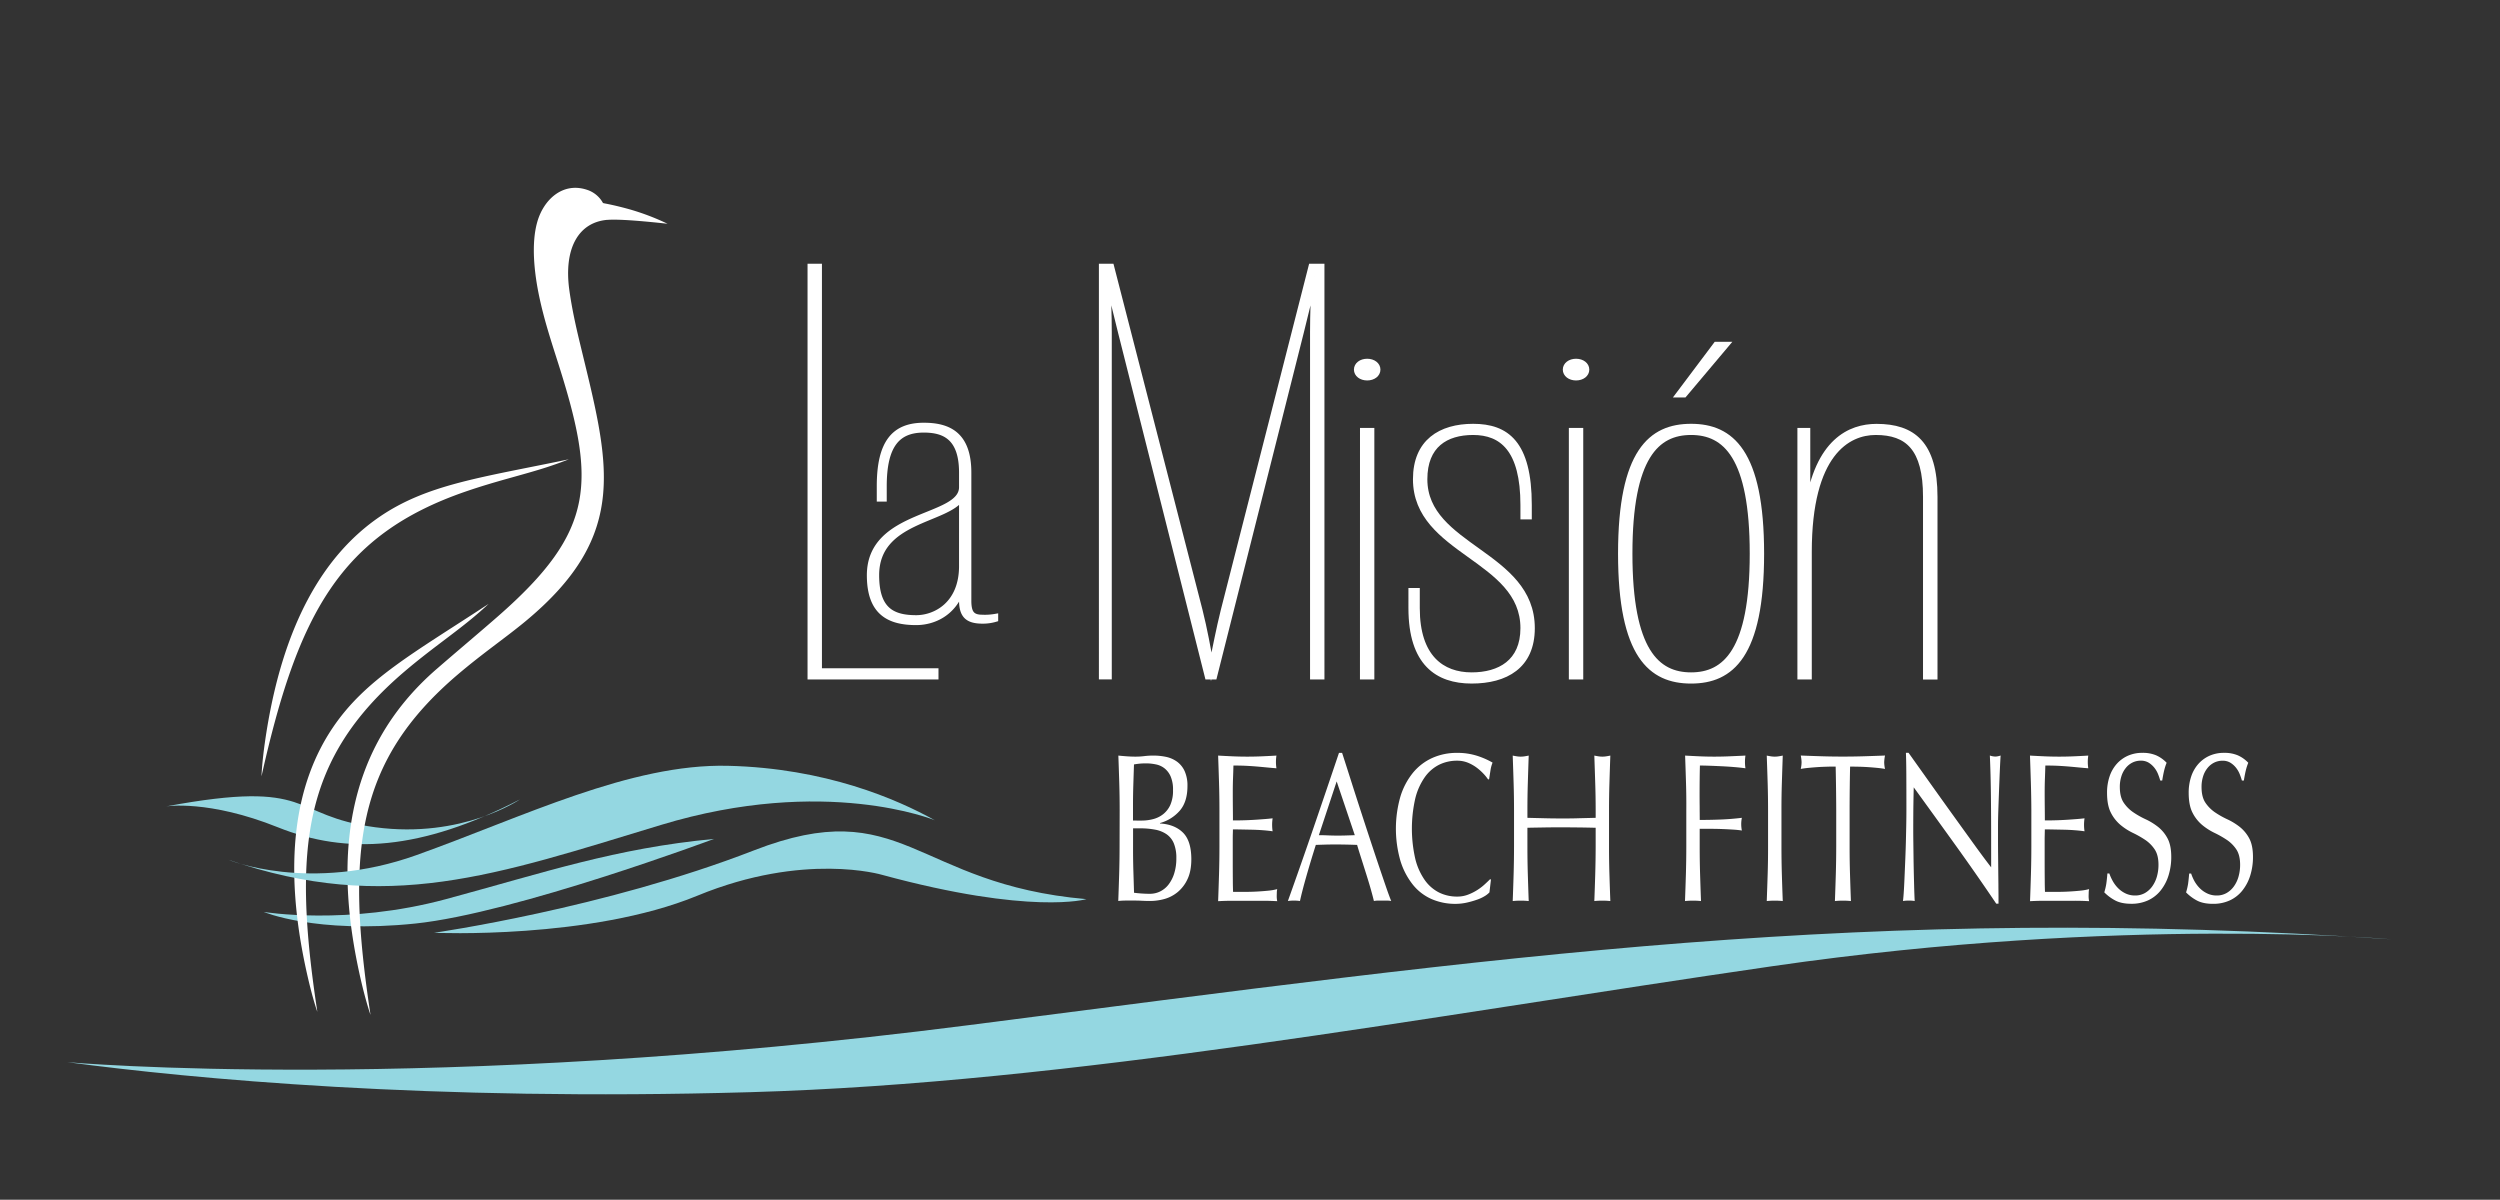 <svg id="Layer_1" data-name="Layer 1" xmlns="http://www.w3.org/2000/svg" xmlns:xlink="http://www.w3.org/1999/xlink" viewBox="0 0 1886.36 905.24"><rect x="0" y="0" width="1886.36" height="905.24" fill="#333333" stroke="none"/><defs><style>.cls-1{fill:none;}.cls-2{fill:#94d7e1;}.cls-3{clip-path:url(#clip-path);}.cls-4{clip-path:url(#clip-path-2);}.cls-5,.cls-6,.cls-7{fill:#fff;}.cls-5{fill-rule:evenodd;}.cls-7{stroke:#fff;stroke-miterlimit:10;stroke-width:4px;}</style><clipPath id="clip-path"><rect class="cls-1" x="326.18" y="626.85" width="493.5" height="77.26"/></clipPath><clipPath id="clip-path-2"><rect class="cls-1" x="197.28" y="138.62" width="306.83" height="627.54"/></clipPath></defs><path class="cls-2" d="M199,688.09s62.95,10.49,137.46-9.64S464.45,640,538.77,633c0,0-150,56-225.4,63.85S199,688.09,199,688.09"/><g class="cls-3"><path class="cls-2" d="M327.57,703.82s128.59-18.37,241.18-62.12,120.59,25.4,251,36.75c0,0-41.68,12.25-154.29-18.37,0,0-58.53-17.49-139.22,15.75s-198.62,28-198.62,28"/></g><path class="cls-2" d="M125.39,608.46s31.92-5.24,84.24,15.75,108.19,17.49,182.67-21c0,0-43.46,29.75-109.07,21S238,587.47,125.39,608.46"/><g class="cls-4"><path class="cls-5" d="M429.21,346.57q-7.54,3-16,5.77c-18.35,6-38.49,10.49-61.75,18.51-94.71,32.6-126.79,92.53-154.11,214.74-.09.42.26-9.36,2.48-25.07,12.77-90.28,45.43-142.18,86.07-170.21C322.15,365.31,363,360.4,429.21,346.57Zm29-180.68c-21.59,1.85-33,21.36-28.61,53.1,1.88,13.48,4.75,26.57,7.88,39.5C459.31,349,476.38,402.89,396,469.2c-14.9,12.3-32,23.91-50.78,39.92-76.36,65.14-84.49,132.77-65.66,256.56.07.44-3.13-8.81-6.79-24.24-20.76-88.5-15.45-174.31,57-236.91,17.47-15.13,32.76-27.92,45.87-39.41C450.09,400,449.83,363.51,420.38,271.6c-4.86-15.24-9.8-30.58-13.25-46.61-4.24-19.6-6.3-41.31-1.78-57.37,4.72-16.84,19.09-30.44,37.41-24.46a21.15,21.15,0,0,1,12.21,10,7.51,7.51,0,0,0,1.16.3c7,1.32,14.57,3.2,20.69,5a184.24,184.24,0,0,1,26.09,10,5.3,5.3,0,0,0,.81.35c.93.23-33.15-3.94-45.53-2.89M368.7,455.64c-4,3.73-8.25,7.49-12.84,11.26-14.89,12.31-32,23.91-50.76,39.9C228.72,572,220.59,639.55,239.44,763.38c.05.44-3.15-8.8-6.78-24.26-20.81-88.73-9.25-149.06,18.46-190.11C275.79,512.43,312.05,492.85,368.7,455.64Z"/></g><path class="cls-2" d="M172.4,648.77s61.18,25.32,141.88-3.57,161.38-69.11,235-67.37,127.7,25.25,156.06,41.08c0,0-82.45-34.08-206.59,3.54S292.1,690,172.4,648.77"/><path class="cls-2" d="M1804.25,708.74s-202.35-18.09-467,20.31-528.87,88.1-771.19,95.05S144.73,813.93,50.8,801.46c0,0,272.69,24.33,680-27.92s677.82-91.84,1073.42-64.8"/><path class="cls-6" d="M844.84,611.33q0-10.55-.31-20.76t-.68-20.45c2.14.22,4.31.4,6.53.56s4.4.24,6.53.24a54,54,0,0,0,6.53-.4,56.07,56.07,0,0,1,6.53-.4,46.16,46.16,0,0,1,10,1,21.77,21.77,0,0,1,8.26,3.68,18.11,18.11,0,0,1,5.66,7.1,26.31,26.31,0,0,1,2.1,11.18q0,11.82-5.73,18.53a30.45,30.45,0,0,1-15,9.42v.32q11,.65,17.31,6.87t6.34,20q0,9-2.83,15a27.61,27.61,0,0,1-7.39,9.82,27,27,0,0,1-10,5.27,40.82,40.82,0,0,1-10.91,1.51q-3,0-6-.16t-6-.15h-6a56.34,56.34,0,0,0-6,.31q.38-10.22.68-20.36t.31-20.68Zm16.75,7.83a33.83,33.83,0,0,0,8.57-1.12,20.39,20.39,0,0,0,7.57-3.76,18.72,18.72,0,0,0,5.36-7,26.39,26.39,0,0,0,2-11.1,24.79,24.79,0,0,0-1.85-10.46,15.94,15.94,0,0,0-4.68-6.07,15.49,15.49,0,0,0-6.41-2.88A36.13,36.13,0,0,0,865,576a51.65,51.65,0,0,0-5.42.24c-1.48.16-2.79.35-3.94.56q-.25,7.67-.49,15.17t-.25,15.18v12Zm-6.65,22.19q0,8.14.25,16.14t.49,16.13c1.56.21,3.41.4,5.54.55s4.32.24,6.53.24a17.21,17.21,0,0,0,7.58-1.75,18.12,18.12,0,0,0,6.35-5.19A26.65,26.65,0,0,0,886,659a37.51,37.51,0,0,0,1.6-11.42,28.53,28.53,0,0,0-1.91-11.26,15.78,15.78,0,0,0-5.48-6.86,22.3,22.3,0,0,0-8.56-3.44,59.32,59.32,0,0,0-11.15-1h-5.55Z"/><path class="cls-6" d="M919.81,590.57q-.31-10.22-.68-20.45c3.7.22,7.37.4,11,.56s7.33.24,11,.24,7.35-.08,11-.24,7.27-.34,11-.56a31.26,31.26,0,0,0,0,9.59c-2.63-.21-5-.43-7.2-.64s-4.48-.43-6.9-.64-5.08-.4-8-.56-6.33-.24-10.35-.24q-.12,5.11-.31,9.74c-.12,3.09-.18,6.61-.18,10.54q0,6.24.06,12.14t.06,9c3.61,0,6.86-.06,9.73-.16s5.51-.24,7.89-.4,4.58-.32,6.59-.48,3.92-.35,5.73-.56a32,32,0,0,0-.37,5,30.91,30.91,0,0,0,.37,4.79c-2.14-.32-4.62-.58-7.45-.8s-5.67-.34-8.51-.4l-8-.16q-3.77-.07-6-.08,0,1.44-.06,3.12t-.06,4.23v15.81q0,9.1.06,15c0,3.94.1,6.93.18,9h8.63q4.68,0,9.18-.24t8.5-.64a43.06,43.06,0,0,0,7-1.2,14,14,0,0,0-.31,2.48c0,.9-.06,1.73-.06,2.47a18.68,18.68,0,0,0,.37,4.15c-3.7-.21-7.37-.31-11-.31H930.34q-5.54,0-11.21.31.38-10.22.68-20.36t.31-20.68V611.33Q920.12,600.78,919.81,590.57Z"/><path class="cls-6" d="M1049.73,679.84a18.21,18.21,0,0,0-3.27-.31h-6.53a18.1,18.1,0,0,0-3.26.31c-.58-2.44-1.36-5.4-2.34-8.86s-2.08-7.08-3.27-10.86-2.4-7.61-3.63-11.5S1025,641,1024,637.52q-3.94-.15-8-.24t-8.13-.08c-2.55,0-5.05,0-7.52.08s-5,.14-7.51.24q-3.94,12.47-7.15,23.72t-4.8,18.6a33.69,33.69,0,0,0-9.12,0q10-27.95,19.46-55.57t19.1-56.22h2.34q3,9.26,6.41,20t7,21.8q3.57,11,7.15,21.88t6.71,20.21q3.15,9.33,5.67,16.68T1049.73,679.84Zm-54.58-49.67c2.13,0,4.35.06,6.65.16s4.52.16,6.65.16c2.3,0,4.6,0,6.9-.08s4.6-.13,6.9-.24l-13.67-40.56Z"/><path class="cls-6" d="M1120.39,676.09a29.34,29.34,0,0,1-5.8,2.72A69,69,0,0,1,1107,681a39.11,39.11,0,0,1-8.75,1,44.66,44.66,0,0,1-18-3.59,37.46,37.46,0,0,1-14.23-10.94,54.41,54.41,0,0,1-9.36-18,88,88,0,0,1,0-48.39,53.14,53.14,0,0,1,9.48-18,40.55,40.55,0,0,1,14.6-11.18,45.13,45.13,0,0,1,18.73-3.83,48.65,48.65,0,0,1,14.85,2.15,59.22,59.22,0,0,1,11.89,5.2,25.32,25.32,0,0,0-1.6,6.06c-.42,2.56-.74,4.69-1,6.39l-.74.32a32,32,0,0,0-3.45-4.31,39.31,39.31,0,0,0-5.17-4.63,29.87,29.87,0,0,0-6.66-3.76,21.21,21.21,0,0,0-8.13-1.51,30.39,30.39,0,0,0-13.49,3,29.48,29.48,0,0,0-10.84,9.35,47.77,47.77,0,0,0-7.21,16,102.67,102.67,0,0,0,0,45.83,47.68,47.68,0,0,0,7.21,16,29.48,29.48,0,0,0,10.84,9.35,30.39,30.39,0,0,0,13.49,3,22.66,22.66,0,0,0,8.19-1.44,38.27,38.27,0,0,0,6.9-3.43,40.19,40.19,0,0,0,5.67-4.31q2.52-2.31,4.25-4.07l.49.63-1.1,9.43A16.16,16.16,0,0,1,1120.39,676.09Z"/><path class="cls-6" d="M1203.67,590.81q-.32-10.14-.68-20.69c1.07.22,2.1.4,3.08.56a18.37,18.37,0,0,0,5.92,0c1-.16,2-.34,3.08-.56q-.37,10.54-.68,20.69t-.31,20.68V639q0,10.54.31,20.76t.68,20.12a59,59,0,0,0-12.08,0q.38-9.9.68-20.12T1204,639V624.59q-6.66-.17-12.88-.24c-4.14-.06-8.44-.08-12.87-.08s-8.73,0-12.88.08-8.44.13-12.87.24V639q0,10.54.31,20.76t.67,20.12a58.9,58.9,0,0,0-12.07,0q.38-9.9.68-20.12t.31-20.76V611.49q0-10.54-.31-20.68t-.68-20.69c1.07.22,2.1.4,3.08.56a18.31,18.31,0,0,0,5.91,0c1-.16,2-.34,3.08-.56q-.36,10.54-.67,20.69t-.31,20.68v5.59l12.87.32q6.23.17,12.88.16c4.43,0,8.73,0,12.87-.16l12.88-.32v-5.59Q1204,600.95,1203.67,590.81Z"/><path class="cls-6" d="M1272.17,590.81q-.3-10.14-.68-20.69c3.7.22,7.38.4,11,.56s7.33.24,11,.24,7.43-.08,11.21-.24,7.89-.34,12.32-.56a31.26,31.26,0,0,0,0,9.59q-3.33-.48-8-.88t-9.55-.64q-4.86-.24-9.36-.4c-3-.1-5.48-.16-7.45-.16q-.14,5.6-.19,10.7t-.06,10.22q0,5.6.06,10.3c0,3.15.06,6.42.06,9.83q8.13,0,16.08-.32t15.71-1.28a23.66,23.66,0,0,0,0,9.58q-3.07-.48-7-.72t-8.07-.4c-2.79-.1-5.63-.16-8.5-.16h-8.26V639q0,10.54.31,20.76t.68,20.12a59,59,0,0,0-12.08,0q.38-9.9.68-20.12t.31-20.76V611.49Q1272.48,600.95,1272.17,590.81Z"/><path class="cls-6" d="M1333.78,590.81q-.32-10.14-.68-20.69c1.06.22,2.09.4,3.08.56a18.31,18.31,0,0,0,5.91,0c1-.16,2-.34,3.08-.56q-.36,10.54-.68,20.69t-.3,20.68V639q0,10.54.3,20.76t.68,20.12a58.9,58.9,0,0,0-12.07,0q.36-9.9.68-20.12t.3-20.76V611.49Q1334.08,600.95,1333.78,590.81Z"/><path class="cls-6" d="M1385.09,578.43c-2.14,0-4.37,0-6.71.08s-4.69.16-7,.32-4.6.35-6.77.56-4.13.48-5.86.8a24.81,24.81,0,0,0,.62-5.11,28.45,28.45,0,0,0-.62-5c5.43.22,10.72.4,15.9.56s10.47.24,15.89.24,10.72-.08,15.89-.24,10.48-.34,15.9-.56a28.76,28.76,0,0,0-.62,5.12,24.29,24.29,0,0,0,.62,5q-2.6-.48-5.85-.8t-6.78-.56q-3.51-.24-7-.32t-6.72-.08q-.36,16.46-.37,33.06V639q0,10.54.31,20.76t.68,20.12a59,59,0,0,0-12.08,0q.38-9.9.68-20.12t.31-20.76V611.49Q1385.46,594.89,1385.09,578.43Z"/><path class="cls-6" d="M1476,638.4q-16-22.27-32-44.32-.12,4.47-.24,12t-.13,20.44q0,3.36.06,8.31t.13,10.38q.06,5.43.18,11c.08,3.73.17,7.18.25,10.38s.16,6,.25,8.38.16,4,.24,4.87a27.37,27.37,0,0,0-4.31-.31,30.84,30.84,0,0,0-4.56.31c.16-1.06.35-3,.55-5.9s.39-6.31.56-10.31.35-8.33.55-13,.37-9.37.5-14.06.22-9.26.31-13.73.12-8.47.12-12q0-15.33-.06-26.35t-.31-16.45h2q7.51,10.55,16.08,22.6t17,23.79q8.45,11.74,16,22.2t13.24,17.81V632.73q0-16.77-.18-32.66t-.8-30a13.72,13.72,0,0,0,4.19.8,13.41,13.41,0,0,0,3.94-.8c-.17,2.35-.35,5.86-.56,10.55s-.41,9.69-.61,15-.39,10.54-.56,15.65-.24,9.21-.24,12.3v9.58q0,5.43.06,11.34t.12,11.9q.06,6,.12,11.18c0,3.46.07,6.46.07,9v5.27h-1.73Q1492,660.68,1476,638.4Z"/><path class="cls-6" d="M1532.38,590.57q-.3-10.22-.68-20.45c3.7.22,7.38.4,11,.56s7.33.24,11,.24,7.35-.08,11-.24,7.27-.34,11-.56a31.26,31.26,0,0,0,0,9.59c-2.63-.21-5-.43-7.21-.64s-4.48-.43-6.9-.64-5.07-.4-7.94-.56-6.33-.24-10.35-.24q-.13,5.11-.31,9.74c-.12,3.09-.19,6.61-.19,10.54q0,6.24.07,12.14t.06,9c3.61,0,6.85-.06,9.73-.16s5.5-.24,7.88-.4,4.58-.32,6.6-.48,3.92-.35,5.73-.56a32,32,0,0,0-.37,5,30.91,30.91,0,0,0,.37,4.79c-2.14-.32-4.62-.58-7.46-.8s-5.67-.34-8.5-.4l-8-.16q-3.75-.07-6-.08,0,1.44-.06,3.12c0,1.12-.07,2.53-.07,4.23v15.81q0,9.1.07,15c0,3.94.1,6.93.18,9h8.62q4.68,0,9.18-.24t8.5-.64a43.39,43.39,0,0,0,7-1.2,14,14,0,0,0-.31,2.48c0,.9-.06,1.73-.06,2.47a18.68,18.68,0,0,0,.37,4.15q-5.55-.32-11-.31h-22.36q-5.55,0-11.22.31.38-10.22.68-20.36t.31-20.68V611.33Q1532.69,600.78,1532.38,590.57Z"/><path class="cls-6" d="M1594.23,664.91a24.65,24.65,0,0,0,4.07,5.35,19.9,19.9,0,0,0,5.6,3.91,16.39,16.39,0,0,0,7.15,1.52,14.74,14.74,0,0,0,7.33-1.83,17.37,17.37,0,0,0,5.54-5,23.49,23.49,0,0,0,3.52-7.34,32.2,32.2,0,0,0,1.23-9q0-7.34-2.9-11.65a25.94,25.94,0,0,0-7.2-7.19,76.35,76.35,0,0,0-9.31-5.27,45.1,45.1,0,0,1-9.3-6,29.34,29.34,0,0,1-7.21-9.18q-2.89-5.6-2.89-15a38,38,0,0,1,1.85-12.21,27.26,27.26,0,0,1,5.36-9.51,24.83,24.83,0,0,1,8.43-6.23,26.6,26.6,0,0,1,11.09-2.23,25.89,25.89,0,0,1,10.23,1.84,24.57,24.57,0,0,1,8,5.66,40.69,40.69,0,0,0-1.85,5.75c-.49,2-1,4.58-1.48,7.67H1630a47,47,0,0,0-1.66-4.87,19,19,0,0,0-2.83-4.87,16.8,16.8,0,0,0-4.25-3.76,11.11,11.11,0,0,0-5.92-1.51,14,14,0,0,0-6.34,1.44,15,15,0,0,0-5,4.07,18.79,18.79,0,0,0-3.33,6.31,26.18,26.18,0,0,0-1.17,8q0,7.51,2.89,11.82a27,27,0,0,0,7.21,7.27,65,65,0,0,0,9.3,5.27,47.4,47.4,0,0,1,9.3,5.67,27.43,27.43,0,0,1,7.21,8.62q2.89,5.26,2.9,14.06a46.44,46.44,0,0,1-2,13.89,34.39,34.39,0,0,1-5.91,11.42,26.29,26.29,0,0,1-9.49,7.51,29.68,29.68,0,0,1-12.75,2.63q-7.63,0-12.38-2.63a33.52,33.52,0,0,1-8-6,46.71,46.71,0,0,0,1.54-6.63q.43-3,.8-7.59h1.48A35.19,35.19,0,0,0,1594.23,664.91Z"/><path class="cls-6" d="M1655.83,664.91a24.65,24.65,0,0,0,4.07,5.35,19.81,19.81,0,0,0,5.61,3.91,16.32,16.32,0,0,0,7.14,1.52,14.71,14.71,0,0,0,7.33-1.83,17.4,17.4,0,0,0,5.55-5,23.26,23.26,0,0,0,3.51-7.34,32.2,32.2,0,0,0,1.23-9q0-7.34-2.89-11.65a26.11,26.11,0,0,0-7.21-7.19,77,77,0,0,0-9.3-5.27,45.17,45.17,0,0,1-9.31-6,29.31,29.31,0,0,1-7.2-9.18q-2.89-5.6-2.9-15a38.25,38.25,0,0,1,1.85-12.21,27.41,27.41,0,0,1,5.36-9.51,24.78,24.78,0,0,1,8.44-6.23,26.53,26.53,0,0,1,11.09-2.23,25.84,25.84,0,0,1,10.22,1.84,24.36,24.36,0,0,1,8,5.66,40.69,40.69,0,0,0-1.85,5.75c-.49,2-1,4.58-1.48,7.67h-1.47a49.74,49.74,0,0,0-1.67-4.87,19,19,0,0,0-2.83-4.87,16.63,16.63,0,0,0-4.25-3.76A11.11,11.11,0,0,0,1677,574a14,14,0,0,0-6.34,1.44,15,15,0,0,0-5,4.07,18.79,18.79,0,0,0-3.33,6.31,26.18,26.18,0,0,0-1.17,8q0,7.51,2.9,11.82a27.06,27.06,0,0,0,7.2,7.27,65.07,65.07,0,0,0,9.31,5.27,48,48,0,0,1,9.3,5.67,27.7,27.7,0,0,1,7.21,8.62q2.88,5.26,2.89,14.06a46.75,46.75,0,0,1-2,13.89,34.59,34.59,0,0,1-5.92,11.42,26.26,26.26,0,0,1-9.48,7.51,29.76,29.76,0,0,1-12.76,2.63q-7.64,0-12.38-2.63a33.26,33.26,0,0,1-7.94-6,46.71,46.71,0,0,0,1.54-6.63q.42-3,.8-7.59h1.48A35.12,35.12,0,0,0,1655.83,664.91Z"/><path class="cls-7" d="M611.33,201h6.86V506.25h87.94v4.42h-94.8Z"/><path class="cls-7" d="M990.49,250.57c0-13.71.58-28.31,1.15-42-2.86,14.15-6.29,27.86-9.71,41.58L916.26,510.67h-5.14L845.45,250.13c-3.43-13.72-6.85-27.43-9.71-41.58.57,13.71,1.14,28.31,1.14,42v260.1h-5.71V201h7.43l66.81,259.66c3.42,13.71,6.28,28.75,8.56,42.46,2.86-13.71,5.71-28.75,9.14-42.46L989.35,201h8V510.67h-6.86Z"/><path class="cls-7" d="M1031.6,272.69c4.57,0,8,2.65,8,6.19s-3.43,6.19-8,6.19-8-2.65-8-6.19S1027,272.69,1031.6,272.69Zm-3.42,52.19H1035V510.67h-6.85Z"/><path class="cls-7" d="M1149.23,381.06c0-42-16-54.85-37.69-54.85-20.55,0-36.54,9.73-36.54,35.39,0,51.75,81.08,55.74,81.08,112.36,0,28.75-20,39.81-45.68,39.81s-45.68-13.27-45.68-54.85V445.65h4.57v13.27c0,37.15,18.84,50.42,41.11,50.42,21.13,0,38.83-9.73,38.83-35.38,0-53.09-81.09-57.07-81.09-112.36,0-28.31,18.85-39.81,43.4-39.81,25.13,0,42.26,12.38,42.26,59.27v8.85h-4.57Z"/><path class="cls-7" d="M1189.2,272.69c4.57,0,8,2.65,8,6.19s-3.42,6.19-8,6.19-8-2.65-8-6.19S1184.63,272.69,1189.2,272.69Zm-3.43,52.19h6.86V510.67h-6.86Z"/><path class="cls-7" d="M1222.89,417.78c0-77,22.84-96,53.1-96s53.11,19,53.11,96-22.84,96-53.11,96S1222.89,494.75,1222.89,417.78Zm6.85,0c0,73.43,20.56,91.56,46.25,91.56s46.26-18.13,46.26-91.56-20.56-91.57-46.26-91.57S1229.74,344.35,1229.74,417.78Zm36.55-119.88,28.55-38h8l-32,38Z"/><path class="cls-7" d="M1365.07,416.45v94.22h-6.85V324.88h5.71v57.95c7.42-50,32-61,52-61,27.41,0,44,12.83,44,53.08v135.8H1453V374.87c0-36.72-13.7-48.66-37.69-48.66C1394.2,326.21,1365.07,342.14,1365.07,416.45Z"/><path class="cls-7" d="M751.17,467.21a33.9,33.9,0,0,1-9.68,1.37c-11.45,0-15.85-4.11-15.85-15.75V445c-6.16,17.81-21.13,24.66-34.34,24.66-20.69,0-35.22-7.54-35.22-35.62,0-48.29,69.56-42.13,69.56-66.45v-11c0-27.05-13.65-32.19-28.62-32.19-19.37,0-29.94,11-29.94,42.47v9.59h-3.52v-9.59c0-32.88,11-45.9,33.46-45.9,18.05,0,33.9,6.17,33.9,35.62v96.59c0,9.59,2.64,12.67,10.57,12.67a46.4,46.4,0,0,0,9.68-.68Zm-25.53-40.07V375.76c-11.45,17.47-64.28,16.1-64.28,58.23,0,25.69,11.45,32.19,29.94,32.19C705.83,466.18,725.64,455.91,725.64,427.14Z"/></svg>